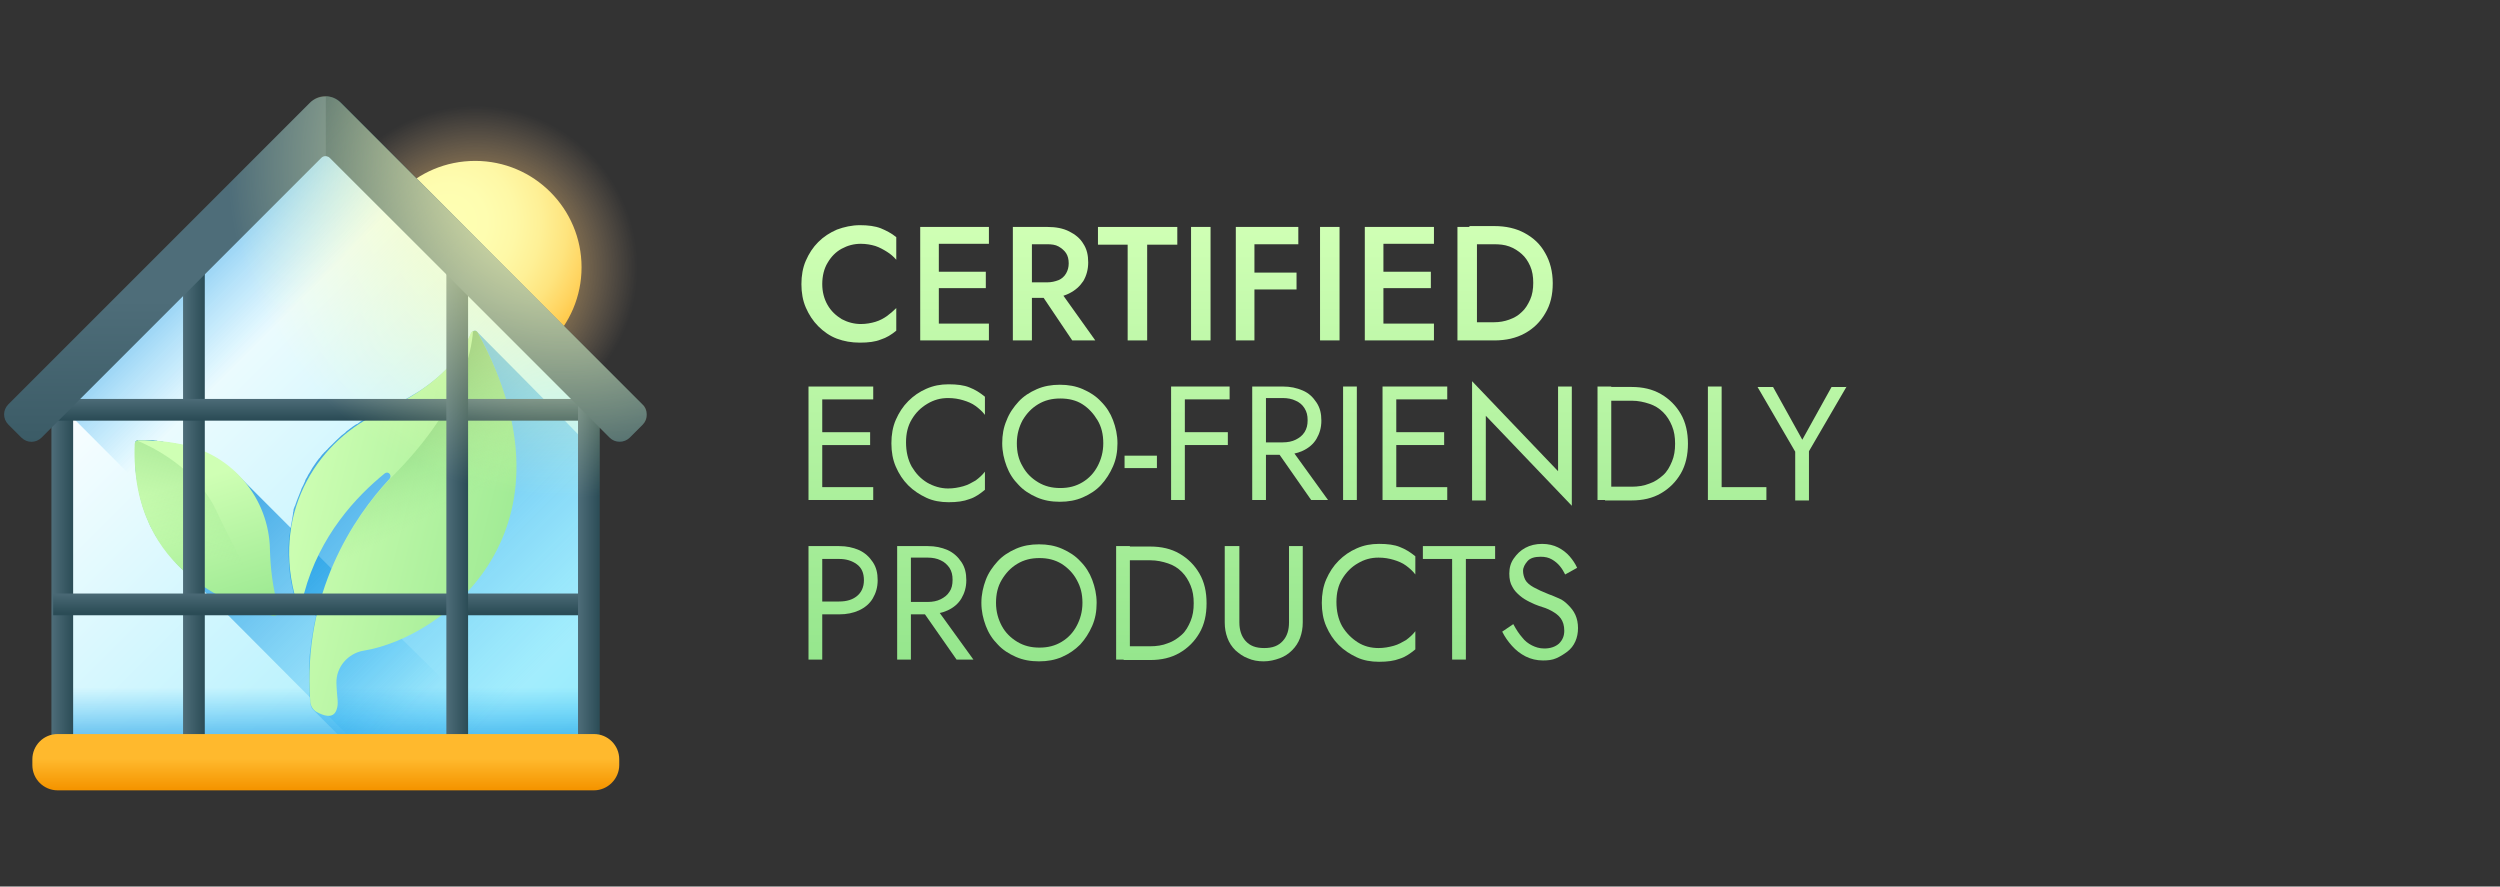 <?xml version="1.0" encoding="utf-8"?>
<!-- Generator: Adobe Illustrator 28.0.0, SVG Export Plug-In . SVG Version: 6.00 Build 0)  -->
<svg version="1.1" id="Layer_1" xmlns="http://www.w3.org/2000/svg" xmlns:xlink="http://www.w3.org/1999/xlink" x="0px" y="0px"
	 viewBox="0 0 564 200" style="enable-background:new 0 0 564 200;" xml:space="preserve">
<rect x="0" y="0" width="564" height="200" fill="#333333" stroke="none"/>
<style type="text/css">
	.st0{fill:url(#SVGID_1_);}
	.st1{fill:url(#SVGID_00000063626745856888442930000001536114710078607005_);}
	.st2{fill:url(#SVGID_00000013901639231767227370000018138950036158921919_);}
	.st3{fill:url(#SVGID_00000049220951477668137830000013684834626207637890_);}
	.st4{fill:url(#SVGID_00000147942796338459818470000010153610131038874788_);}
	.st5{fill:url(#SVGID_00000046310801984232859350000012568191573447998088_);}
	.st6{fill:url(#SVGID_00000000204807010385838030000015295239620468525701_);}
	.st7{fill:url(#SVGID_00000093177902469684572980000012113841614240113555_);}
	.st8{fill:url(#SVGID_00000134229342700786164690000009039561004498319274_);}
	.st9{fill:url(#SVGID_00000091705189985587284700000004245123041378649503_);}
	.st10{fill:url(#SVGID_00000078729514899701681230000017828801801903402894_);}
	.st11{fill:url(#SVGID_00000170259692304155179760000016155192237024255881_);}
	.st12{fill:url(#SVGID_00000029010410079676155730000013466665137357799868_);}
	.st13{fill:url(#SVGID_00000087392630425939180550000014032902441204971701_);}
	.st14{fill:url(#SVGID_00000103979889357101544510000013109100357922378424_);}
	.st15{fill:url(#SVGID_00000072280571890113196860000001030356252745318834_);}
	.st16{fill:url(#SVGID_00000092441508588289659420000006421586859698390422_);}
	.st17{fill:url(#SVGID_00000173143879314494314320000003382347993738182054_);}
	.st18{fill:url(#SVGID_00000085217958443238626970000000651997855294677678_);}
	.st19{fill:url(#SVGID_00000076599584157733184960000001397345292852710813_);}
	.st20{fill:url(#SVGID_00000065754319025720400820000016533563491974619028_);}
	.st21{fill:url(#SVGID_00000148652018542107195990000010276252777378658461_);}
	.st22{fill:url(#SVGID_00000090998280464683768680000014333080300597791666_);}
	.st23{fill:url(#SVGID_00000150804525663920227260000004207076742636433841_);}
	.st24{fill:url(#SVGID_00000167395360105180830280000013419677559143376794_);}
	.st25{fill:url(#SVGID_00000155114952320407066560000010341987340895099560_);}
	.st26{fill:url(#SVGID_00000105411712593217683710000017415660653084320399_);}
	.st27{fill:url(#SVGID_00000082348097268368583550000007228986083036525500_);}
	.st28{fill:url(#SVGID_00000121984547952147196070000004789628412020521111_);}
	.st29{fill:url(#SVGID_00000043441286780895182010000006631142038518550941_);}
	.st30{fill:url(#SVGID_00000086665386722986258020000001839415216101081788_);}
	.st31{fill:url(#SVGID_00000176023797943980060960000013726099311478744722_);}
	.st32{fill:url(#SVGID_00000103228124922559862210000012825502046759486627_);}
	.st33{fill:url(#SVGID_00000102503546414186996770000007616019311419862191_);}
	.st34{fill:url(#SVGID_00000154401742844198760360000010109387039836232890_);}
	.st35{fill:url(#SVGID_00000033367494055945750200000017859996961652124081_);}
	.st36{fill:url(#SVGID_00000156578839612769573340000000324888975756583060_);}
	.st37{fill:url(#SVGID_00000011719684732386962730000003315215288889037219_);}
	.st38{fill:url(#SVGID_00000073700850906182927220000011989373302667692958_);}
	.st39{fill:url(#SVGID_00000086693590680245275690000001142007160731260063_);}
	.st40{fill:url(#SVGID_00000065048005837169797150000000836704492489455275_);}
	.st41{fill:url(#SVGID_00000029745038639906303060000009462165144212130232_);}
	.st42{fill:url(#SVGID_00000106870179981379734470000013684094935855817109_);}
	.st43{fill:url(#SVGID_00000083059340963592288590000001781224151681988264_);}
	.st44{fill:url(#SVGID_00000080900512972423496600000005329074066335046282_);}
	.st45{fill:url(#SVGID_00000069396740709275688290000012795622171549404862_);}
	.st46{fill:url(#SVGID_00000167370896169840272660000004352390203668544939_);}
	.st47{fill:url(#SVGID_00000148639311558388514280000010869053321829330352_);}
	.st48{fill:url(#SVGID_00000040539639454305056350000008814843715690162305_);}
	.st49{fill:url(#SVGID_00000179641160062956290530000012339308375575171205_);}
</style>
<g>
	<g>
		
			<radialGradient id="SVGID_1_" cx="107.353" cy="241.65" r="36.47" gradientTransform="matrix(1 0 0 -1 0 302)" gradientUnits="userSpaceOnUse">
			<stop  offset="0" style="stop-color:#FFB92D"/>
			<stop  offset="0.34" style="stop-color:#FEC259;stop-opacity:0.66"/>
			<stop  offset="0.78" style="stop-color:#FCCD8D;stop-opacity:0.22"/>
			<stop  offset="1" style="stop-color:#FBD1A2;stop-opacity:0"/>
		</radialGradient>
		<path class="st0" d="M145.9,60.3c0,21.3-17.3,38.6-38.6,38.6S68.6,81.7,68.6,60.3s17.3-38.6,38.6-38.6S145.9,39,145.9,60.3z"/>
		
			<radialGradient id="SVGID_00000150795590557508277690000008504408724995529383_" cx="101.243" cy="251.88" r="38.72" gradientTransform="matrix(1 0 0 -1 0 302)" gradientUnits="userSpaceOnUse">
			<stop  offset="0" style="stop-color:#FEFFB3"/>
			<stop  offset="0.22" style="stop-color:#FEFDB0"/>
			<stop  offset="0.39" style="stop-color:#FEF8A6"/>
			<stop  offset="0.54" style="stop-color:#FEF096"/>
			<stop  offset="0.69" style="stop-color:#FEE47E"/>
			<stop  offset="0.82" style="stop-color:#FFD460"/>
			<stop  offset="0.95" style="stop-color:#FFC13C"/>
			<stop  offset="1" style="stop-color:#FFB92D"/>
		</radialGradient>
		<path style="fill:url(#SVGID_00000150795590557508277690000008504408724995529383_);" d="M131.2,60.3c0,13.2-10.7,24-24,24
			s-24-10.7-24-24s10.7-24,24-24S131.2,47.1,131.2,60.3z"/>
		
			<linearGradient id="SVGID_00000109728559115188442960000017963386151546478259_" gradientUnits="userSpaceOnUse" x1="21.29" y1="226.398" x2="170.65" y2="77.037" gradientTransform="matrix(1 0 0 -1 0 302)">
			<stop  offset="0" style="stop-color:#FFFFFF"/>
			<stop  offset="1" style="stop-color:#62E1FB"/>
		</linearGradient>
		<path style="fill:url(#SVGID_00000109728559115188442960000017963386151546478259_);" d="M131.8,83.1v89.8H15.2V83.1l58.3-58.7
			C73.5,24.4,131.8,83.1,131.8,83.1z"/>
		
			<linearGradient id="SVGID_00000166647927132955960230000003573570532840005805_" gradientUnits="userSpaceOnUse" x1="73.463" y1="146.92" x2="73.463" y2="124.35" gradientTransform="matrix(1 0 0 -1 0 302)">
			<stop  offset="0" style="stop-color:#00A2F3;stop-opacity:0"/>
			<stop  offset="1" style="stop-color:#0075CD"/>
		</linearGradient>
		<path style="fill:url(#SVGID_00000166647927132955960230000003573570532840005805_);" d="M15.2,143.1h116.6v29.7H15.2
			C15.2,172.8,15.2,143.1,15.2,143.1z"/>
		
			<linearGradient id="SVGID_00000155125233526206240030000003730242412666399673_" gradientUnits="userSpaceOnUse" x1="60.585" y1="227.002" x2="23.225" y2="264.363" gradientTransform="matrix(1 0 0 -1 0 302)">
			<stop  offset="0" style="stop-color:#00A2F3;stop-opacity:0"/>
			<stop  offset="1" style="stop-color:#0075CD"/>
		</linearGradient>
		<path style="fill:url(#SVGID_00000155125233526206240030000003730242412666399673_);" d="M131.8,83.1v89.8H94.9L15.2,93v-10
			l58.3-58.7L131.8,83.1L131.8,83.1L131.8,83.1z"/>
		
			<linearGradient id="SVGID_00000149349979639505671520000016266530981214522034_" gradientUnits="userSpaceOnUse" x1="122.293" y1="151.56" x2="49.792" y2="224.06" gradientTransform="matrix(1 0 0 -1 0 302)">
			<stop  offset="0" style="stop-color:#00A2F3;stop-opacity:0"/>
			<stop  offset="1" style="stop-color:#0075CD"/>
		</linearGradient>
		<path style="fill:url(#SVGID_00000149349979639505671520000016266530981214522034_);" d="M107.7,74.9
			C107.7,74.9,107.7,74.9,107.7,74.9L107.7,74.9C107.7,74.9,107.7,74.9,107.7,74.9c-0.1-0.1-0.2-0.1-0.2-0.2c0,0,0,0,0,0l0,0
			c0,0,0,0,0,0l0,0c-0.1,0-0.1,0-0.1-0.1c0,0-0.1,0-0.1,0H107c-0.1,0-0.2,0.1-0.3,0.1c-0.1,0-0.2,0.1-0.2,0.2c0,0-0.1,0.1-0.1,0.1
			l0,0c0,0.1-0.1,0.1-0.1,0.2c-1,2.6-3.8,7.6-10.9,12.5c-0.3,0.2-0.6,0.4-0.9,0.6c-0.2,0.1-0.3,0.2-0.5,0.3c-0.3,0.2-0.7,0.4-1,0.6
			c-0.2,0.1-0.3,0.2-0.5,0.3c-0.4,0.2-0.7,0.4-1.1,0.6c-0.9,0.5-1.9,1-2.9,1.5c-0.8,0.4-1.7,0.8-2.6,1.2c-0.2,0.1-0.3,0.1-0.5,0.2
			c-0.1,0.1-0.3,0.1-0.5,0.2c-0.1,0.1-0.3,0.2-0.5,0.2c-0.3,0.2-0.6,0.3-0.9,0.5c-0.3,0.2-0.6,0.3-0.9,0.5c0,0,0,0-0.1,0
			c-0.3,0.2-0.6,0.3-0.9,0.5c-0.1,0.1-0.3,0.2-0.4,0.3c-0.1,0.1-0.3,0.2-0.4,0.3c-0.1,0.1-0.2,0.2-0.4,0.2c-0.2,0.1-0.4,0.3-0.6,0.4
			c-0.1,0.1-0.2,0.1-0.3,0.2c-0.4,0.3-0.8,0.6-1.2,0.9c-0.1,0.1-0.3,0.2-0.4,0.4c-0.1,0.1-0.3,0.2-0.4,0.3c-0.1,0.1-0.3,0.2-0.4,0.3
			c-0.9,0.8-1.8,1.7-2.7,2.6c-0.1,0.1-0.2,0.2-0.4,0.4c-0.1,0.1-0.2,0.3-0.4,0.4c-0.1,0.1-0.2,0.3-0.4,0.4c-0.2,0.3-0.5,0.5-0.7,0.8
			l-0.3,0.4c-0.1,0.1-0.1,0.2-0.2,0.2c-0.1,0.1-0.2,0.3-0.3,0.4s-0.2,0.3-0.3,0.4c-0.6,0.8-1.1,1.6-1.6,2.5
			c-0.2,0.3-0.4,0.6-0.5,0.9c-0.2,0.3-0.4,0.6-0.5,1c-0.1,0.3-0.3,0.6-0.4,0.9c-0.2,0.4-0.4,0.7-0.5,1.1c-0.1,0.2-0.1,0.3-0.2,0.5
			c-0.1,0.2-0.1,0.3-0.2,0.5c-0.1,0.2-0.1,0.3-0.2,0.5c-0.2,0.5-0.4,1-0.6,1.6c-0.1,0.2-0.1,0.4-0.2,0.5c-0.1,0.2-0.1,0.3-0.2,0.5
			l0,0c-0.1,0.2-0.1,0.4-0.1,0.6c-0.1,0.2-0.1,0.4-0.1,0.6s-0.1,0.4-0.1,0.6c0,0.2-0.1,0.4-0.1,0.6c-0.1,0.6-0.2,1.1-0.3,1.7l0,0
			c0,0,0,0,0,0c0,0.2-0.1,0.4-0.1,0.7c0,0.2-0.1,0.5-0.1,0.7s-0.1,0.5-0.1,0.7c0,0.2,0,0.5-0.1,0.7c-0.2,2.6-0.1,5.2,0.2,8
			c0.2,1.4,0.5,2.7,0.8,4.1c0,0.1,0.1,0.2,0.1,0.3c0,0,0,0.1,0.1,0.1c0,0,0.1,0.1,0.1,0.1l0,0c0,0,0.1,0.1,0.1,0.1
			c0,0,0.1,0.1,0.1,0.1l0.1,0.1c0,0,0.1,0.1,0.1,0.1c0.2,0.1,4.3,4.4,4.4,4.4c0.1,0,0.1,0,0,0c-0.3,1.3-0.6,2.7-0.8,4.1
			c-0.1,0.4-0.1,0.7-0.2,1.1c-0.1,1.1-0.3,2.1-0.4,3.2c-0.1,0.5-0.1,1-0.1,1.5s-0.1,1-0.1,1.5v0.1c0,0.4,0,0.9,0,1.3
			c0,0.6,0,1.3,0,1.9c0,0.9,0,1.8,0.1,2.8v0.1c0,0.3,0,0.6,0.1,0.9v0.1l0,0c0,0.2,0,0.5,0.1,0.8c0,0.1,0,0.1,0,0.2c0,0,0,0.1,0,0.1
			c0,0.1,0,0.1,0,0.1c0,0.1,0.1,0.3,0.1,0.4c0,0.1,0.1,0.2,0.1,0.3c0,0.1,0.1,0.1,0.1,0.2c0.1,0.1,0.1,0.2,0.2,0.3l0.4,0.4
			l12.6,12.6h48V99.1C121.9,89.1,108.4,75.7,107.7,74.9L107.7,74.9L107.7,74.9z"/>
		
			<linearGradient id="SVGID_00000039832211733249171660000012747567222278181282_" gradientUnits="userSpaceOnUse" x1="91.338" y1="140.306" x2="27.128" y2="204.506" gradientTransform="matrix(1 0 0 -1 0 302)">
			<stop  offset="0" style="stop-color:#00A2F3;stop-opacity:0"/>
			<stop  offset="1" style="stop-color:#0075CD"/>
		</linearGradient>
		<path style="fill:url(#SVGID_00000039832211733249171660000012747567222278181282_);" d="M119.6,172.8H85.4l-11.5-11.5l-3.9-3.9
			l0,0l-28.8-28.9l-0.1-0.1c-0.2-0.1-0.3-0.3-0.4-0.4c-0.1-0.1-0.3-0.3-0.4-0.4c0,0,0,0,0,0c-0.3-0.3-0.6-0.6-0.9-1c0,0,0,0,0,0
			c-0.1-0.2-0.3-0.3-0.4-0.5s-0.3-0.3-0.4-0.5c-0.3-0.4-0.6-0.7-0.9-1.1c-0.1-0.2-0.2-0.3-0.4-0.5c-0.4-0.6-0.9-1.2-1.3-1.8
			c-0.1-0.2-0.3-0.4-0.4-0.6c-0.1-0.2-0.2-0.3-0.3-0.5c0,0,0-0.1-0.1-0.1c-0.1-0.1-0.2-0.3-0.2-0.4c-0.3-0.6-0.7-1.2-1-1.8
			c-0.1-0.2-0.2-0.3-0.2-0.5c0-0.1-0.1-0.1-0.1-0.2c-0.1-0.2-0.2-0.4-0.2-0.5c-0.2-0.4-0.4-0.9-0.6-1.4c-0.2-0.5-0.3-0.9-0.5-1.4
			c-0.1-0.2-0.1-0.4-0.2-0.6c-0.3-0.9-0.5-1.8-0.7-2.7l-0.1-0.5c0-0.2-0.1-0.4-0.1-0.5c0-0.2-0.1-0.3-0.1-0.5c0,0,0-0.1,0-0.1
			c0-0.2-0.1-0.3-0.1-0.5c0-0.1-0.1-0.3-0.1-0.4c0-0.2-0.1-0.5-0.1-0.7s-0.1-0.5-0.1-0.7s-0.1-0.5-0.1-0.7c0-0.2-0.1-0.5-0.1-0.8
			s0-0.5-0.1-0.8v0c0-0.2,0-0.5,0-0.8c0-0.2,0-0.4,0-0.6c0-0.5,0-1.1,0-1.6c0-0.7,0-1.4,0-2.1l0,0v-0.2c0,0,0,0,0,0l0,0
			c0,0,0,0,0-0.1c0,0,0-0.1,0-0.1l0-0.1c0,0,0.1-0.1,0.1-0.1c0,0,0.1-0.1,0.1-0.1l0,0c0,0,0.1-0.1,0.1-0.1c0,0,0.1,0,0.1-0.1
			s0.1,0,0.1,0c0,0,0.1,0,0.1,0c0,0,0,0,0.1,0c0,0,0.1,0,0.1,0h0.1c0.5,0,1.2,0,2.1,0c0.2,0,0.5,0,0.7,0c0.2,0,0.5,0,0.8,0.1
			c0.2,0,0.4,0,0.6,0.1c0.2,0,0.4,0,0.6,0.1h0.1c0.2,0,0.4,0,0.6,0.1c0.2,0,0.5,0.1,0.7,0.1c0.2,0,0.4,0.1,0.6,0.1
			c0.7,0.1,1.5,0.2,2.3,0.4c0.2,0,0.4,0.1,0.6,0.1c0.1,0,0.3,0.1,0.4,0.1c0.2,0,0.3,0.1,0.5,0.1c0.3,0.1,0.7,0.2,1,0.3
			c0.2,0.1,0.3,0.1,0.5,0.2c0.2,0.1,0.3,0.1,0.5,0.2c0.3,0.1,0.6,0.2,0.9,0.3c0,0,0.1,0,0.1,0c0.2,0.1,0.3,0.1,0.5,0.2
			c0.2,0.1,0.3,0.1,0.5,0.2c0.3,0.1,0.6,0.3,0.9,0.4c0.3,0.2,0.6,0.3,0.9,0.5c0.1,0.1,0.3,0.2,0.4,0.2s0.3,0.2,0.4,0.2
			c0.1,0.1,0.3,0.2,0.4,0.2c0.1,0.1,0.2,0.1,0.2,0.2c0.1,0.1,0.2,0.1,0.3,0.2c0.1,0.1,0.2,0.1,0.2,0.2c0.1,0.1,0.3,0.2,0.4,0.2
			c0.1,0.1,0.3,0.2,0.4,0.3c0.3,0.2,0.5,0.4,0.8,0.6c0.1,0.1,0.2,0.2,0.4,0.3c0.4,0.3,0.7,0.6,1.1,0.9c0.2,0.2,0.5,0.4,0.7,0.6
			l0.3,0.3c0.1,0.1,0.2,0.2,0.3,0.3c0.1,0.1,0.2,0.2,0.3,0.3l0,0c0.4,0.4,4.8,4.8,11.3,11.3c2.9,2.9,2.9,2.9,0,0
			c1.9,1.9,4,4,6.2,6.2c1,1,1.9,1.9,3,3l15.9,15.9C101.3,154.6,112,165.3,119.6,172.8L119.6,172.8L119.6,172.8z"/>
		
			<linearGradient id="SVGID_00000029737054800771380910000013201412555524255122_" gradientUnits="userSpaceOnUse" x1="-1599.681" y1="372.658" x2="-1550.991" y2="323.968" gradientTransform="matrix(0.908 -0.547 -0.547 -0.908 1720.671 -425.22)">
			<stop  offset="0" style="stop-color:#CFFFB4"/>
			<stop  offset="1" style="stop-color:#8EE388"/>
		</linearGradient>
		<path style="fill:url(#SVGID_00000029737054800771380910000013201412555524255122_);" d="M107.8,75.1c-0.4-0.6-1.3-0.6-1.6,0.1
			c-1.4,3.5-6,11.5-20.3,17.8c-13.7,6-24.3,21.8-19.5,40.9c0.3,1.2,1.9,1.2,2.2,0c3.5-13.1,11.8-21.9,18.2-27.1
			c0.8-0.6,1.7,0.4,1.1,1.2c-8.1,8.7-19.7,25.8-17.9,50.3c0.1,1,0.6,1.8,1.4,2.3c1.5,0.8,3.7,1.7,4.5-0.4c0.6-1.6,0.1-2.6,0-6.1
			c-0.1-3.6,2.6-6.7,6.1-7.3C100,143.9,132,119.6,107.8,75.1L107.8,75.1L107.8,75.1z"/>
		
			<linearGradient id="SVGID_00000050652163158859016960000011696919865737148054_" gradientUnits="userSpaceOnUse" x1="-378.97" y1="217.615" x2="-374.38" y2="179.655" gradientTransform="matrix(1.042 -0.192 -0.192 -1.042 480.52 262.251)">
			<stop  offset="0" style="stop-color:#CFFFB4"/>
			<stop  offset="1" style="stop-color:#8EE388"/>
		</linearGradient>
		<path style="fill:url(#SVGID_00000050652163158859016960000011696919865737148054_);" d="M61.5,138.9c-7.2-1.6-32.3-9.2-31.1-38.8
			c0-0.4,0.4-0.8,0.8-0.8c1.6,0,5.4,0,10.1,1c11.2,2.3,19.4,12.2,19.6,23.7c0.1,4,0.6,8.7,2,13.5C63.1,138.3,62.4,139.1,61.5,138.9
			L61.5,138.9L61.5,138.9z"/>
		
			<linearGradient id="SVGID_00000057859973858902389530000010658646570051684791_" gradientUnits="userSpaceOnUse" x1="-337.466" y1="198.756" x2="-348.996" y2="235.736" gradientTransform="matrix(1.042 -0.192 -0.192 -1.042 480.52 262.251)">
			<stop  offset="0" style="stop-color:#8EE388;stop-opacity:0"/>
			<stop  offset="1" style="stop-color:#4B9345"/>
		</linearGradient>
		<path style="fill:url(#SVGID_00000057859973858902389530000010658646570051684791_);" d="M106.7,74.8c-0.3,4.4-2.5,17.2-18.7,33.2
			c-8.1,8.7-19.7,25.8-17.9,50.2c0.1,1,0.6,1.8,1.4,2.3c1.5,0.8,3.7,1.7,4.5-0.4c0.6-1.6,0.1-2.6,0-6.1c-0.1-3.6,2.6-6.7,6.1-7.3
			c17.9-2.8,49.9-27.2,25.7-71.6C107.6,74.6,107,74.5,106.7,74.8L106.7,74.8L106.7,74.8z"/>
		
			<linearGradient id="SVGID_00000005964017186829581020000005978683850126502546_" gradientUnits="userSpaceOnUse" x1="-380.631" y1="202.027" x2="-355.031" y2="253.857" gradientTransform="matrix(1.042 -0.192 -0.192 -1.042 480.52 262.251)">
			<stop  offset="0" style="stop-color:#8EE388;stop-opacity:0"/>
			<stop  offset="1" style="stop-color:#4B9345"/>
		</linearGradient>
		<path style="fill:url(#SVGID_00000005964017186829581020000005978683850126502546_);" d="M61.5,138.9c0.4,0.1,0.7,0,1-0.2
			c-5-5.9-9.7-15.1-13.8-23.7c-4.7-9.7-15-14.5-17.8-15.6c-0.3,0.1-0.4,0.4-0.5,0.7C29.2,129.7,54.3,137.3,61.5,138.9L61.5,138.9
			L61.5,138.9z"/>
		
			<linearGradient id="SVGID_00000072969622079995489400000017013016132159017892_" gradientUnits="userSpaceOnUse" x1="11.623" y1="174.02" x2="16.503" y2="174.02" gradientTransform="matrix(1 0 0 -1 0 302)">
			<stop  offset="0" style="stop-color:#4E6D79"/>
			<stop  offset="1" style="stop-color:#2B4C56"/>
		</linearGradient>
		<path style="fill:url(#SVGID_00000072969622079995489400000017013016132159017892_);" d="M11.6,83.1h4.9v89.7h-4.9
			C11.6,172.8,11.6,83.1,11.6,83.1z"/>
		
			<linearGradient id="SVGID_00000096776002637934174140000000103147878846330773_" gradientUnits="userSpaceOnUse" x1="41.312" y1="185.485" x2="46.203" y2="185.485" gradientTransform="matrix(1 0 0 -1 0 302)">
			<stop  offset="0" style="stop-color:#4E6D79"/>
			<stop  offset="1" style="stop-color:#2B4C56"/>
		</linearGradient>
		<path style="fill:url(#SVGID_00000096776002637934174140000000103147878846330773_);" d="M41.3,60.2h4.9v112.6h-4.9V60.2z"/>
		
			<linearGradient id="SVGID_00000102509051665263147350000005179211933110903956_" gradientUnits="userSpaceOnUse" x1="226.46" y1="-471.818" x2="231.05" y2="-471.818" gradientTransform="matrix(6.490628e-17 1.06 1.06 -6.490628e-17 573.58 -150.29)">
			<stop  offset="0" style="stop-color:#4E6D79"/>
			<stop  offset="1" style="stop-color:#2B4C56"/>
		</linearGradient>
		<path style="fill:url(#SVGID_00000102509051665263147350000005179211933110903956_);" d="M3.8,90h139.3v4.9H3.8V90z"/>
		
			<linearGradient id="SVGID_00000023994837370525288030000001617367191696121020_" gradientUnits="userSpaceOnUse" x1="267.68" y1="-471.823" x2="272.27" y2="-471.823" gradientTransform="matrix(6.490628e-17 1.06 1.06 -6.490628e-17 573.58 -150.29)">
			<stop  offset="0" style="stop-color:#4E6D79"/>
			<stop  offset="1" style="stop-color:#2B4C56"/>
		</linearGradient>
		<path style="fill:url(#SVGID_00000023994837370525288030000001617367191696121020_);" d="M12,133.9h123v4.9H12V133.9z"/>
		
			<linearGradient id="SVGID_00000178883659603906315240000005668336937300631466_" gradientUnits="userSpaceOnUse" x1="100.703" y1="185.485" x2="105.582" y2="185.485" gradientTransform="matrix(1 0 0 -1 0 302)">
			<stop  offset="0" style="stop-color:#4E6D79"/>
			<stop  offset="1" style="stop-color:#2B4C56"/>
		</linearGradient>
		<path style="fill:url(#SVGID_00000178883659603906315240000005668336937300631466_);" d="M100.7,60.2h4.9v112.6h-4.9V60.2z"/>
		
			<linearGradient id="SVGID_00000000182053350476726000000002338172574396931233_" gradientUnits="userSpaceOnUse" x1="130.393" y1="174.02" x2="135.273" y2="174.02" gradientTransform="matrix(1 0 0 -1 0 302)">
			<stop  offset="0" style="stop-color:#4E6D79"/>
			<stop  offset="1" style="stop-color:#2B4C56"/>
		</linearGradient>
		<path style="fill:url(#SVGID_00000000182053350476726000000002338172574396931233_);" d="M130.4,83.1h4.9v89.7h-4.9
			C130.4,172.8,130.4,83.1,130.4,83.1z"/>
		
			<linearGradient id="SVGID_00000025432885356994898180000010664067689029021119_" gradientUnits="userSpaceOnUse" x1="73.448" y1="130.78" x2="73.448" y2="124.08" gradientTransform="matrix(1 0 0 -1 0 302)">
			<stop  offset="0" style="stop-color:#FFB92D"/>
			<stop  offset="1" style="stop-color:#F59500"/>
		</linearGradient>
		<path style="fill:url(#SVGID_00000025432885356994898180000010664067689029021119_);" d="M134,178.3h-121c-3.1,0-5.7-2.5-5.7-5.7
			v-1.3c0-3.1,2.5-5.7,5.7-5.7h121c3.1,0,5.7,2.5,5.7,5.7v1.3C139.7,175.7,137.1,178.3,134,178.3z"/>
		
			<linearGradient id="SVGID_00000052093677222748770230000016171179810252097464_" gradientUnits="userSpaceOnUse" x1="73.448" y1="234.29" x2="73.448" y2="175.25" gradientTransform="matrix(1 0 0 -1 0 302)">
			<stop  offset="0" style="stop-color:#4E6D79"/>
			<stop  offset="1" style="stop-color:#2B4C56"/>
		</linearGradient>
		<path style="fill:url(#SVGID_00000052093677222748770230000016171179810252097464_);" d="M144.9,91.2l-68-68c-1.9-1.9-5.1-1.9-7,0
			l-68,68c-1.3,1.3-1.3,3.3,0,4.6l2.9,2.9c1.3,1.3,3.3,1.3,4.6,0l63.1-63.1c0.5-0.5,1.3-0.5,1.9,0l63.1,63.1c1.3,1.3,3.3,1.3,4.6,0
			l2.9-2.9C146.2,94.5,146.2,92.4,144.9,91.2z"/>
		
			<linearGradient id="SVGID_00000137133800409590916830000013306986117711116706_" gradientUnits="userSpaceOnUse" x1="106.963" y1="241.06" x2="54.083" y2="293.94" gradientTransform="matrix(1 0 0 -1 0 302)">
			<stop  offset="0" style="stop-color:#2B4C56;stop-opacity:0"/>
			<stop  offset="1" style="stop-color:#2B4C56"/>
		</linearGradient>
		<path style="fill:url(#SVGID_00000137133800409590916830000013306986117711116706_);" d="M77,23.2c-1-1-2.2-1.5-3.5-1.5v13.5
			c0.3,0,0.7,0.1,0.9,0.4l63.1,63.1c1.3,1.3,3.3,1.3,4.6,0l2.9-2.9c1.3-1.3,1.3-3.3,0-4.6L77,23.2z"/>
		
			<radialGradient id="SVGID_00000006668435239376502570000009199120623173349015_" cx="126.782" cy="265.07" r="75.42" gradientTransform="matrix(1 0 0 -1 0 302)" gradientUnits="userSpaceOnUse">
			<stop  offset="0" style="stop-color:#FEFFB3"/>
			<stop  offset="1" style="stop-color:#FEFFB3;stop-opacity:0"/>
		</radialGradient>
		<path style="fill:url(#SVGID_00000006668435239376502570000009199120623173349015_);" d="M144.9,91.2l-68-68c-1-1-2.2-1.5-3.5-1.5
			s-2.5,0.5-3.5,1.5l-68,68c-1.3,1.3-1.3,3.3,0,4.6l2.9,2.9c1.3,1.3,3.3,1.3,4.6,0l2.2-2.2v69.3c-2.5,0.6-4.4,2.8-4.4,5.5v1.3
			c0,3.1,2.5,5.7,5.7,5.7H134c3.1,0,5.7-2.5,5.7-5.7v-1.3c0-2.7-1.9-4.9-4.4-5.5V96.5l2.2,2.2c0.6,0.6,1.3,0.9,2,0.9
			c0.9,0.1,1.9-0.2,2.6-0.9l2.9-2.9c0.6-0.6,0.9-1.3,0.9-2c0-0.1,0-0.2,0-0.3C145.9,92.6,145.6,91.8,144.9,91.2L144.9,91.2
			L144.9,91.2z"/>
	</g>
	<g>
		
			<linearGradient id="SVGID_00000076585802539911922420000004755881962780487610_" gradientUnits="userSpaceOnUse" x1="191.537" y1="-47.86" x2="191.537" y2="60.79" gradientTransform="matrix(1 0 0 1 0 100)">
			<stop  offset="0" style="stop-color:#CFFFB4"/>
			<stop  offset="1" style="stop-color:#8EE388"/>
		</linearGradient>
		<path style="fill:url(#SVGID_00000076585802539911922420000004755881962780487610_);" d="M186.7,68.8c0.8,1.4,1.9,2.4,3.2,3.2
			c1.3,0.7,2.8,1.1,4.3,1.1c1.2,0,2.3-0.2,3.3-0.5c1-0.3,1.9-0.8,2.6-1.3s1.5-1.2,2.1-1.8v5.1c-1.1,0.9-2.2,1.6-3.5,2
			c-1.2,0.5-2.8,0.7-4.7,0.7s-3.6-0.3-5.2-0.9s-3-1.6-4.2-2.8s-2.1-2.6-2.8-4.2c-0.7-1.6-1-3.4-1-5.3s0.3-3.7,1-5.3
			c0.7-1.6,1.6-3,2.8-4.2s2.6-2.1,4.2-2.8c1.6-0.6,3.4-1,5.2-1s3.4,0.2,4.7,0.7c1.2,0.5,2.4,1.1,3.5,2v5.1c-0.6-0.7-1.3-1.3-2.1-1.8
			s-1.7-1-2.6-1.3c-1-0.3-2.1-0.5-3.3-0.5c-1.6,0-3,0.4-4.3,1.1c-1.3,0.7-2.4,1.8-3.2,3.2c-0.8,1.3-1.2,3-1.2,4.8
			C185.5,65.8,185.9,67.4,186.7,68.8C186.7,68.8,186.7,68.8,186.7,68.8z"/>
		
			<linearGradient id="SVGID_00000138546006917386737430000012308351889898073500_" gradientUnits="userSpaceOnUse" x1="215.363" y1="-47.86" x2="215.363" y2="60.79" gradientTransform="matrix(1 0 0 1 0 100)">
			<stop  offset="0" style="stop-color:#CFFFB4"/>
			<stop  offset="1" style="stop-color:#8EE388"/>
		</linearGradient>
		<path style="fill:url(#SVGID_00000138546006917386737430000012308351889898073500_);" d="M211.8,51.2v25.6h-4.2V51.2
			C207.6,51.2,211.8,51.2,211.8,51.2z M210.2,51.2h12.9V55h-12.9V51.2z M210.2,61.3h12.2V65h-12.2V61.3z M210.2,73h12.9v3.8h-12.9
			V73z"/>
		
			<linearGradient id="SVGID_00000158736513758694387400000015241306364191609272_" gradientUnits="userSpaceOnUse" x1="237.782" y1="-47.86" x2="237.782" y2="60.79" gradientTransform="matrix(1 0 0 1 0 100)">
			<stop  offset="0" style="stop-color:#CFFFB4"/>
			<stop  offset="1" style="stop-color:#8EE388"/>
		</linearGradient>
		<path style="fill:url(#SVGID_00000158736513758694387400000015241306364191609272_);" d="M232.8,51.2v25.6h-4.3V51.2
			C228.5,51.2,232.8,51.2,232.8,51.2z M231,51.2h5.3c1.9,0,3.5,0.3,4.9,1s2.5,1.6,3.2,2.8c0.8,1.2,1.1,2.6,1.1,4.2s-0.4,3-1.1,4.2
			c-0.8,1.2-1.8,2.1-3.2,2.8c-1.4,0.7-3,1-4.9,1H231v-3.5h5.2c1,0,1.8-0.2,2.6-0.5c0.7-0.3,1.3-0.8,1.7-1.5c0.4-0.7,0.6-1.4,0.6-2.3
			s-0.2-1.7-0.6-2.3c-0.4-0.6-1-1.1-1.7-1.5s-1.6-0.5-2.6-0.5H231V51.2z M238.4,64.6l8.7,12.2h-5.2l-8.2-12.2H238.4z"/>
		
			<linearGradient id="SVGID_00000044862387115127982340000002770105272558208156_" gradientUnits="userSpaceOnUse" x1="256.613" y1="-47.86" x2="256.613" y2="60.79" gradientTransform="matrix(1 0 0 1 0 100)">
			<stop  offset="0" style="stop-color:#CFFFB4"/>
			<stop  offset="1" style="stop-color:#8EE388"/>
		</linearGradient>
		<path style="fill:url(#SVGID_00000044862387115127982340000002770105272558208156_);" d="M247.7,51.2h17.9v4h-6.8v21.6h-4.4V55.2
			h-6.7V51.2z"/>
		
			<linearGradient id="SVGID_00000139271389457319273100000007245725713713229728_" gradientUnits="userSpaceOnUse" x1="270.873" y1="-47.86" x2="270.873" y2="60.79" gradientTransform="matrix(1 0 0 1 0 100)">
			<stop  offset="0" style="stop-color:#CFFFB4"/>
			<stop  offset="1" style="stop-color:#8EE388"/>
		</linearGradient>
		<path style="fill:url(#SVGID_00000139271389457319273100000007245725713713229728_);" d="M273.1,51.2v25.6h-4.4V51.2
			C268.7,51.2,273.1,51.2,273.1,51.2z"/>
		
			<linearGradient id="SVGID_00000106839454500170599670000017940739849702856071_" gradientUnits="userSpaceOnUse" x1="285.822" y1="-47.86" x2="285.822" y2="60.79" gradientTransform="matrix(1 0 0 1 0 100)">
			<stop  offset="0" style="stop-color:#CFFFB4"/>
			<stop  offset="1" style="stop-color:#8EE388"/>
		</linearGradient>
		<path style="fill:url(#SVGID_00000106839454500170599670000017940739849702856071_);" d="M283,51.2v25.6h-4.2V51.2
			C278.8,51.2,283,51.2,283,51.2z M281.4,51.2h11.5v3.9h-11.5V51.2z M281.4,61.5h11.1v3.8h-11.1V61.5z"/>
		
			<linearGradient id="SVGID_00000174569325621174924970000006524628475990010009_" gradientUnits="userSpaceOnUse" x1="300.002" y1="-47.86" x2="300.002" y2="60.79" gradientTransform="matrix(1 0 0 1 0 100)">
			<stop  offset="0" style="stop-color:#CFFFB4"/>
			<stop  offset="1" style="stop-color:#8EE388"/>
		</linearGradient>
		<path style="fill:url(#SVGID_00000174569325621174924970000006524628475990010009_);" d="M302.2,51.2v25.6h-4.4V51.2
			C297.8,51.2,302.2,51.2,302.2,51.2z"/>
		
			<linearGradient id="SVGID_00000062897006075222497860000008176852173905603519_" gradientUnits="userSpaceOnUse" x1="315.692" y1="-47.86" x2="315.692" y2="60.79" gradientTransform="matrix(1 0 0 1 0 100)">
			<stop  offset="0" style="stop-color:#CFFFB4"/>
			<stop  offset="1" style="stop-color:#8EE388"/>
		</linearGradient>
		<path style="fill:url(#SVGID_00000062897006075222497860000008176852173905603519_);" d="M312.1,51.2v25.6h-4.2V51.2
			C307.9,51.2,312.1,51.2,312.1,51.2z M310.6,51.2h12.9V55h-12.9V51.2z M310.6,61.3h12.2V65h-12.2V61.3z M310.6,73h12.9v3.8h-12.9
			V73z"/>
		
			<linearGradient id="SVGID_00000064337309901912971440000017645481878868822168_" gradientUnits="userSpaceOnUse" x1="339.517" y1="-47.86" x2="339.517" y2="60.79" gradientTransform="matrix(1 0 0 1 0 100)">
			<stop  offset="0" style="stop-color:#CFFFB4"/>
			<stop  offset="1" style="stop-color:#8EE388"/>
		</linearGradient>
		<path style="fill:url(#SVGID_00000064337309901912971440000017645481878868822168_);" d="M333.2,51.2v25.6h-4.4V51.2
			C328.8,51.2,333.2,51.2,333.2,51.2z M331.5,76.8v-4.1h5.5c1.3,0,2.4-0.2,3.5-0.6s2-0.9,2.8-1.7c0.8-0.7,1.4-1.7,1.9-2.8
			c0.5-1.1,0.7-2.4,0.7-3.8s-0.2-2.7-0.7-3.8c-0.5-1.1-1.1-2-1.9-2.7c-0.8-0.7-1.7-1.3-2.8-1.7c-1.1-0.4-2.2-0.5-3.5-0.5h-5.5v-4.1
			h5.6c2.6,0,4.9,0.5,6.9,1.6s3.5,2.5,4.6,4.5c1.1,1.9,1.7,4.2,1.7,6.8s-0.5,4.8-1.7,6.8c-1.1,1.9-2.6,3.4-4.6,4.5s-4.3,1.6-6.9,1.6
			L331.5,76.8L331.5,76.8z"/>
		
			<linearGradient id="SVGID_00000027597775481049926790000014638410023916125369_" gradientUnits="userSpaceOnUse" x1="189.673" y1="-47.86" x2="189.673" y2="60.79" gradientTransform="matrix(1 0 0 1 0 100)">
			<stop  offset="0" style="stop-color:#CFFFB4"/>
			<stop  offset="1" style="stop-color:#8EE388"/>
		</linearGradient>
		<path style="fill:url(#SVGID_00000027597775481049926790000014638410023916125369_);" d="M185.5,87.2v25.6h-3.1V87.2H185.5z
			 M184.1,87.2H197v2.9h-12.9V87.2z M184.1,97.5h12.2v2.9h-12.2V97.5z M184.1,109.9H197v2.9h-12.9V109.9z"/>
		
			<linearGradient id="SVGID_00000068663165239518772340000015524180155637952653_" gradientUnits="userSpaceOnUse" x1="211.537" y1="-47.86" x2="211.537" y2="60.79" gradientTransform="matrix(1 0 0 1 0 100)">
			<stop  offset="0" style="stop-color:#CFFFB4"/>
			<stop  offset="1" style="stop-color:#8EE388"/>
		</linearGradient>
		<path style="fill:url(#SVGID_00000068663165239518772340000015524180155637952653_);" d="M205.7,105.3c0.9,1.5,2,2.7,3.5,3.6
			c1.4,0.8,3,1.3,4.7,1.3c1.2,0,2.3-0.2,3.4-0.5s1.9-0.8,2.8-1.3c0.8-0.6,1.5-1.2,2.1-2v4.1c-1.1,0.9-2.2,1.7-3.5,2.1
			c-1.3,0.5-2.8,0.7-4.7,0.7c-1.8,0-3.5-0.3-5-1s-2.9-1.6-4.1-2.8c-1.2-1.2-2.1-2.6-2.8-4.2s-1-3.4-1-5.3s0.3-3.7,1-5.3
			c0.7-1.6,1.6-3,2.8-4.2c1.2-1.2,2.5-2.1,4.1-2.8s3.2-1,5-1c1.9,0,3.5,0.2,4.7,0.7c1.3,0.5,2.4,1.2,3.5,2.1v4.1
			c-0.6-0.8-1.3-1.4-2.1-2s-1.8-1-2.8-1.3s-2.1-0.5-3.4-0.5c-1.7,0-3.2,0.4-4.7,1.3s-2.6,2-3.5,3.5s-1.3,3.2-1.3,5.2
			S204.8,103.7,205.7,105.3L205.7,105.3z"/>
		
			<linearGradient id="SVGID_00000155840076773028345680000017113100553900159124_" gradientUnits="userSpaceOnUse" x1="239.093" y1="-47.86" x2="239.093" y2="60.79" gradientTransform="matrix(1 0 0 1 0 100)">
			<stop  offset="0" style="stop-color:#CFFFB4"/>
			<stop  offset="1" style="stop-color:#8EE388"/>
		</linearGradient>
		<path style="fill:url(#SVGID_00000155840076773028345680000017113100553900159124_);" d="M227.1,94.8c0.6-1.6,1.6-3,2.7-4.2
			s2.5-2.1,4.1-2.8c1.6-0.7,3.3-1,5.2-1s3.6,0.3,5.2,1c1.6,0.7,3,1.6,4.1,2.8c1.2,1.2,2.1,2.6,2.7,4.2c0.6,1.6,1,3.3,1,5.2
			s-0.3,3.6-1,5.2s-1.6,3-2.7,4.2s-2.5,2.1-4.1,2.8c-1.6,0.7-3.3,1-5.2,1s-3.6-0.3-5.2-1c-1.6-0.7-3-1.6-4.1-2.8
			c-1.2-1.2-2.1-2.6-2.7-4.2s-1-3.3-1-5.2S226.4,96.4,227.1,94.8z M230.7,105.2c0.8,1.5,2,2.7,3.5,3.6s3.1,1.3,5,1.3s3.5-0.4,5-1.3
			c1.5-0.9,2.6-2.1,3.4-3.6c0.8-1.5,1.3-3.2,1.3-5.2s-0.4-3.7-1.3-5.2s-2-2.7-3.4-3.6s-3.1-1.3-5-1.3s-3.5,0.4-5,1.3
			s-2.6,2.1-3.5,3.6c-0.8,1.5-1.3,3.2-1.3,5.2S229.8,103.7,230.7,105.2z"/>
		
			<linearGradient id="SVGID_00000054963374815795834500000012876482280029386668_" gradientUnits="userSpaceOnUse" x1="257.382" y1="-47.86" x2="257.382" y2="60.79" gradientTransform="matrix(1 0 0 1 0 100)">
			<stop  offset="0" style="stop-color:#CFFFB4"/>
			<stop  offset="1" style="stop-color:#8EE388"/>
		</linearGradient>
		<path style="fill:url(#SVGID_00000054963374815795834500000012876482280029386668_);" d="M253.7,102.8h7.3v2.8h-7.3V102.8z"/>
		
			<linearGradient id="SVGID_00000145060775497900037220000008927529629048353459_" gradientUnits="userSpaceOnUse" x1="270.743" y1="-47.86" x2="270.743" y2="60.79" gradientTransform="matrix(1 0 0 1 0 100)">
			<stop  offset="0" style="stop-color:#CFFFB4"/>
			<stop  offset="1" style="stop-color:#8EE388"/>
		</linearGradient>
		<path style="fill:url(#SVGID_00000145060775497900037220000008927529629048353459_);" d="M267.3,87.2v25.6h-3.1V87.2H267.3z
			 M265.9,87.2h11.5v2.9h-11.5V87.2z M265.9,97.5H277v2.9h-11.1V97.5z"/>
		
			<linearGradient id="SVGID_00000085930864436840391860000004740355125681180290_" gradientUnits="userSpaceOnUse" x1="291.062" y1="-47.86" x2="291.062" y2="60.79" gradientTransform="matrix(1 0 0 1 0 100)">
			<stop  offset="0" style="stop-color:#CFFFB4"/>
			<stop  offset="1" style="stop-color:#8EE388"/>
		</linearGradient>
		<path style="fill:url(#SVGID_00000085930864436840391860000004740355125681180290_);" d="M285.6,87.2v25.6h-3.1V87.2H285.6z
			 M284.2,87.2h5.2c1.7,0,3.1,0.3,4.5,0.9s2.3,1.5,3.1,2.7s1.1,2.5,1.1,4.1s-0.4,2.9-1.1,4.1s-1.8,2.1-3.1,2.7s-2.8,0.9-4.5,0.9
			h-5.2v-2.8h5.2c1.1,0,2.1-0.2,2.9-0.6s1.5-0.9,2-1.7s0.7-1.6,0.7-2.7s-0.2-1.9-0.7-2.7s-1.1-1.3-2-1.7c-0.8-0.4-1.8-0.6-2.9-0.6
			h-5.2V87.2C284.2,87.2,284.2,87.2,284.2,87.2z M290.5,100.2l9.1,12.6h-3.8l-8.8-12.6H290.5L290.5,100.2z"/>
		
			<linearGradient id="SVGID_00000017478895846079770630000011583936560794075837_" gradientUnits="userSpaceOnUse" x1="304.507" y1="-47.86" x2="304.507" y2="60.79" gradientTransform="matrix(1 0 0 1 0 100)">
			<stop  offset="0" style="stop-color:#CFFFB4"/>
			<stop  offset="1" style="stop-color:#8EE388"/>
		</linearGradient>
		<path style="fill:url(#SVGID_00000017478895846079770630000011583936560794075837_);" d="M306.1,87.2v25.6H303V87.2H306.1z"/>
		
			<linearGradient id="SVGID_00000155116369049384006850000012572275903940723341_" gradientUnits="userSpaceOnUse" x1="319.243" y1="-47.86" x2="319.243" y2="60.79" gradientTransform="matrix(1 0 0 1 0 100)">
			<stop  offset="0" style="stop-color:#CFFFB4"/>
			<stop  offset="1" style="stop-color:#8EE388"/>
		</linearGradient>
		<path style="fill:url(#SVGID_00000155116369049384006850000012572275903940723341_);" d="M315,87.2v25.6h-3.1V87.2H315z
			 M313.6,87.2h12.9v2.9h-12.9V87.2z M313.6,97.5h12.2v2.9h-12.2V97.5z M313.6,109.9h12.9v2.9h-12.9V109.9z"/>
		
			<linearGradient id="SVGID_00000138531490256406482960000003495829533957671605_" gradientUnits="userSpaceOnUse" x1="343.308" y1="-47.86" x2="343.308" y2="60.79" gradientTransform="matrix(1 0 0 1 0 100)">
			<stop  offset="0" style="stop-color:#CFFFB4"/>
			<stop  offset="1" style="stop-color:#8EE388"/>
		</linearGradient>
		<path style="fill:url(#SVGID_00000138531490256406482960000003495829533957671605_);" d="M354.6,87.2v26.9l-19.4-20.3v19.1h-3.1
			V86l19.4,20.3V87.2H354.6z"/>
		
			<linearGradient id="SVGID_00000008147157837554712730000017423687124376207518_" gradientUnits="userSpaceOnUse" x1="370.663" y1="-47.86" x2="370.663" y2="60.79" gradientTransform="matrix(1 0 0 1 0 100)">
			<stop  offset="0" style="stop-color:#CFFFB4"/>
			<stop  offset="1" style="stop-color:#8EE388"/>
		</linearGradient>
		<path style="fill:url(#SVGID_00000008147157837554712730000017423687124376207518_);" d="M363.5,87.2v25.6h-3.1V87.2H363.5z
			 M362.1,112.9v-3.1h6c1.4,0,2.8-0.2,4-0.7c1.2-0.4,2.2-1.1,3.1-1.9s1.5-1.9,2-3.1c0.5-1.2,0.7-2.5,0.7-4s-0.2-2.8-0.7-4
			c-0.5-1.2-1.1-2.2-2-3.1s-1.9-1.5-3.1-1.9c-1.2-0.4-2.5-0.7-4-0.7h-6v-3.1h6c2.5,0,4.7,0.5,6.6,1.6c1.9,1.1,3.4,2.6,4.5,4.5
			c1.1,1.9,1.6,4.2,1.6,6.7s-0.5,4.8-1.6,6.7s-2.6,3.4-4.5,4.5c-1.9,1.1-4.1,1.6-6.6,1.6L362.1,112.9
			C362.1,112.8,362.1,112.9,362.1,112.9z"/>
		
			<linearGradient id="SVGID_00000044154024029626365790000014724651886265257878_" gradientUnits="userSpaceOnUse" x1="391.892" y1="-47.86" x2="391.892" y2="60.79" gradientTransform="matrix(1 0 0 1 0 100)">
			<stop  offset="0" style="stop-color:#CFFFB4"/>
			<stop  offset="1" style="stop-color:#8EE388"/>
		</linearGradient>
		<path style="fill:url(#SVGID_00000044154024029626365790000014724651886265257878_);" d="M388.4,87.2v22.7h10.1v2.9h-13.2V87.2
			H388.4z"/>
		
			<linearGradient id="SVGID_00000088835377985718540580000015557474147989183895_" gradientUnits="userSpaceOnUse" x1="406.548" y1="-47.86" x2="406.548" y2="60.79" gradientTransform="matrix(1 0 0 1 0 100)">
			<stop  offset="0" style="stop-color:#CFFFB4"/>
			<stop  offset="1" style="stop-color:#8EE388"/>
		</linearGradient>
		<path style="fill:url(#SVGID_00000088835377985718540580000015557474147989183895_);" d="M416.6,87.2l-8.5,14.6v11.1H405v-11
			l-8.5-14.6h3.5l6.6,11.9l6.6-11.9H416.6L416.6,87.2L416.6,87.2z"/>
		
			<linearGradient id="SVGID_00000009592550949347160490000000565057381299561872_" gradientUnits="userSpaceOnUse" x1="190.183" y1="-47.86" x2="190.183" y2="60.79" gradientTransform="matrix(1 0 0 1 0 100)">
			<stop  offset="0" style="stop-color:#CFFFB4"/>
			<stop  offset="1" style="stop-color:#8EE388"/>
		</linearGradient>
		<path style="fill:url(#SVGID_00000009592550949347160490000000565057381299561872_);" d="M185.5,123.2v25.6h-3.1v-25.6H185.5z
			 M184.1,123.2h5.2c1.7,0,3.1,0.3,4.5,0.9c1.3,0.6,2.3,1.5,3.1,2.7c0.8,1.2,1.1,2.5,1.1,4.1s-0.4,2.9-1.1,4.1s-1.8,2.1-3.1,2.7
			c-1.3,0.6-2.8,0.9-4.5,0.9h-5.2v-2.9h5.2c1.7,0,3-0.4,4-1.2c1-0.8,1.6-2,1.6-3.6s-0.5-2.8-1.6-3.6s-2.4-1.2-4-1.2h-5.2V123.2
			L184.1,123.2L184.1,123.2z"/>
		
			<linearGradient id="SVGID_00000170244627486462698170000013918420978888047760_" gradientUnits="userSpaceOnUse" x1="211.012" y1="-47.86" x2="211.012" y2="60.79" gradientTransform="matrix(1 0 0 1 0 100)">
			<stop  offset="0" style="stop-color:#CFFFB4"/>
			<stop  offset="1" style="stop-color:#8EE388"/>
		</linearGradient>
		<path style="fill:url(#SVGID_00000170244627486462698170000013918420978888047760_);" d="M205.5,123.2v25.6h-3.1v-25.6H205.5z
			 M204.1,123.2h5.2c1.7,0,3.1,0.3,4.5,0.9c1.3,0.6,2.3,1.5,3.1,2.7c0.8,1.2,1.1,2.5,1.1,4.1s-0.4,2.9-1.1,4.1s-1.8,2.1-3.1,2.7
			c-1.3,0.6-2.8,0.9-4.5,0.9h-5.2v-2.8h5.2c1.1,0,2.1-0.2,2.9-0.6s1.5-0.9,2-1.7c0.5-0.7,0.7-1.6,0.7-2.7s-0.2-1.9-0.7-2.7
			c-0.5-0.7-1.1-1.3-2-1.7c-0.8-0.4-1.8-0.6-2.9-0.6h-5.2V123.2C204.1,123.2,204.1,123.2,204.1,123.2z M210.5,136.2l9.1,12.6h-3.8
			l-8.8-12.6H210.5L210.5,136.2z"/>
		
			<linearGradient id="SVGID_00000072969283124628664680000016709400515486598290_" gradientUnits="userSpaceOnUse" x1="234.442" y1="-47.86" x2="234.442" y2="60.79" gradientTransform="matrix(1 0 0 1 0 100)">
			<stop  offset="0" style="stop-color:#CFFFB4"/>
			<stop  offset="1" style="stop-color:#8EE388"/>
		</linearGradient>
		<path style="fill:url(#SVGID_00000072969283124628664680000016709400515486598290_);" d="M222.4,130.8c0.6-1.6,1.6-3,2.7-4.2
			s2.5-2.1,4.1-2.8c1.6-0.7,3.3-1,5.2-1s3.6,0.3,5.2,1c1.6,0.7,3,1.6,4.1,2.8c1.2,1.2,2.1,2.6,2.7,4.2c0.6,1.6,1,3.3,1,5.2
			s-0.3,3.6-1,5.2s-1.6,3-2.7,4.2c-1.2,1.2-2.5,2.1-4.1,2.8c-1.6,0.7-3.3,1-5.2,1s-3.6-0.3-5.2-1s-3-1.6-4.1-2.8
			c-1.2-1.2-2.1-2.6-2.7-4.2s-1-3.3-1-5.2S221.8,132.4,222.4,130.8z M226,141.2c0.8,1.5,2,2.7,3.5,3.6c1.5,0.9,3.1,1.3,5,1.3
			s3.5-0.4,5-1.3c1.5-0.9,2.6-2.1,3.4-3.6c0.8-1.5,1.3-3.2,1.3-5.2s-0.4-3.6-1.3-5.2c-0.8-1.5-2-2.7-3.4-3.6c-1.5-0.9-3.1-1.3-5-1.3
			s-3.5,0.4-5,1.3c-1.5,0.9-2.6,2.1-3.5,3.6s-1.3,3.2-1.3,5.2S225.2,139.7,226,141.2z"/>
		
			<linearGradient id="SVGID_00000032608656019801500210000009475025622710994839_" gradientUnits="userSpaceOnUse" x1="262.072" y1="-47.86" x2="262.072" y2="60.79" gradientTransform="matrix(1 0 0 1 0 100)">
			<stop  offset="0" style="stop-color:#CFFFB4"/>
			<stop  offset="1" style="stop-color:#8EE388"/>
		</linearGradient>
		<path style="fill:url(#SVGID_00000032608656019801500210000009475025622710994839_);" d="M254.9,123.2v25.6h-3.1v-25.6H254.9z
			 M253.5,148.9v-3.1h6c1.4,0,2.8-0.2,4-0.7c1.2-0.4,2.2-1.1,3.1-1.9s1.5-1.9,2-3.1c0.5-1.2,0.7-2.5,0.7-4s-0.2-2.8-0.7-4
			c-0.5-1.2-1.1-2.2-2-3.1s-1.9-1.5-3.1-1.9c-1.2-0.4-2.5-0.7-4-0.7h-6v-3.1h6c2.5,0,4.7,0.5,6.6,1.6c1.9,1.1,3.4,2.6,4.5,4.5
			c1.1,1.9,1.6,4.1,1.6,6.7s-0.5,4.8-1.6,6.7s-2.6,3.4-4.5,4.5c-1.9,1.1-4.1,1.6-6.6,1.6L253.5,148.9L253.5,148.9L253.5,148.9z"/>
		
			<linearGradient id="SVGID_00000094592290691720541940000012039403839623767708_" gradientUnits="userSpaceOnUse" x1="285.243" y1="-47.86" x2="285.243" y2="60.79" gradientTransform="matrix(1 0 0 1 0 100)">
			<stop  offset="0" style="stop-color:#CFFFB4"/>
			<stop  offset="1" style="stop-color:#8EE388"/>
		</linearGradient>
		<path style="fill:url(#SVGID_00000094592290691720541940000012039403839623767708_);" d="M279.6,123.2v17.2c0,1.8,0.5,3.2,1.4,4.2
			c1,1.1,2.3,1.6,4.2,1.6s3.2-0.5,4.2-1.6s1.4-2.5,1.4-4.2v-17.2h3.1v17.2c0,1.3-0.2,2.4-0.6,3.5c-0.4,1.1-1,2-1.8,2.8
			c-0.8,0.8-1.7,1.4-2.8,1.8s-2.3,0.7-3.6,0.7s-2.5-0.2-3.6-0.7c-1.1-0.4-2-1.1-2.8-1.8c-0.8-0.8-1.4-1.7-1.8-2.8
			c-0.4-1.1-0.6-2.2-0.6-3.5v-17.2L279.6,123.2L279.6,123.2z"/>
		
			<linearGradient id="SVGID_00000061460042974478709950000013462520347945412999_" gradientUnits="userSpaceOnUse" x1="308.668" y1="-47.86" x2="308.668" y2="60.79" gradientTransform="matrix(1 0 0 1 0 100)">
			<stop  offset="0" style="stop-color:#CFFFB4"/>
			<stop  offset="1" style="stop-color:#8EE388"/>
		</linearGradient>
		<path style="fill:url(#SVGID_00000061460042974478709950000013462520347945412999_);" d="M302.8,141.3c0.9,1.5,2.1,2.7,3.5,3.6
			s3,1.3,4.7,1.3c1.2,0,2.3-0.2,3.4-0.5s1.9-0.8,2.8-1.3c0.8-0.6,1.5-1.2,2.1-2v4.1c-1.1,0.9-2.2,1.7-3.5,2.1
			c-1.3,0.5-2.8,0.7-4.7,0.7c-1.8,0-3.5-0.3-5-1s-2.9-1.6-4.1-2.8s-2.1-2.6-2.8-4.2s-1-3.4-1-5.3s0.3-3.7,1-5.3s1.6-3,2.8-4.2
			s2.5-2.1,4.1-2.8s3.2-1,5-1c1.9,0,3.5,0.2,4.7,0.7c1.3,0.5,2.4,1.2,3.5,2.1v4.1c-0.6-0.8-1.3-1.4-2.1-2c-0.8-0.6-1.8-1-2.8-1.3
			s-2.1-0.5-3.4-0.5c-1.7,0-3.2,0.4-4.7,1.3c-1.4,0.8-2.6,2-3.5,3.5s-1.3,3.2-1.3,5.2S301.9,139.7,302.8,141.3L302.8,141.3
			L302.8,141.3z"/>
		
			<linearGradient id="SVGID_00000015321743280085555820000006370612000079591298_" gradientUnits="userSpaceOnUse" x1="329.178" y1="-47.86" x2="329.178" y2="60.79" gradientTransform="matrix(1 0 0 1 0 100)">
			<stop  offset="0" style="stop-color:#CFFFB4"/>
			<stop  offset="1" style="stop-color:#8EE388"/>
		</linearGradient>
		<path style="fill:url(#SVGID_00000015321743280085555820000006370612000079591298_);" d="M321,123.2h16.3v2.9h-6.6v22.7h-3.1
			v-22.7H321L321,123.2L321,123.2L321,123.2z"/>
		
			<linearGradient id="SVGID_00000127723006834578859790000005958016415594354584_" gradientUnits="userSpaceOnUse" x1="347.567" y1="-47.86" x2="347.567" y2="60.79" gradientTransform="matrix(1 0 0 1 0 100)">
			<stop  offset="0" style="stop-color:#CFFFB4"/>
			<stop  offset="1" style="stop-color:#8EE388"/>
		</linearGradient>
		<path style="fill:url(#SVGID_00000127723006834578859790000005958016415594354584_);" d="M343.4,143.8c0.6,0.8,1.4,1.4,2.2,1.8
			c0.8,0.4,1.7,0.7,2.8,0.7c1.4,0,2.5-0.4,3.3-1.1c0.8-0.8,1.2-1.7,1.2-2.9s-0.3-2.1-0.8-2.8c-0.5-0.7-1.2-1.2-2.1-1.7
			s-1.8-0.8-2.8-1.1c-0.6-0.2-1.3-0.5-2.1-0.9s-1.5-0.8-2.2-1.4c-0.7-0.6-1.3-1.2-1.7-2c-0.5-0.8-0.7-1.8-0.7-3c0-1.3,0.3-2.4,1-3.4
			s1.5-1.8,2.6-2.4c1.1-0.6,2.4-0.9,3.8-0.9s2.6,0.3,3.6,0.8s1.9,1.2,2.6,2c0.7,0.8,1.3,1.7,1.7,2.6l-2.7,1.5
			c-0.3-0.6-0.7-1.3-1.2-1.9c-0.5-0.6-1.1-1.1-1.8-1.5s-1.5-0.6-2.5-0.6c-1.4,0-2.4,0.3-3,1c-0.6,0.7-1,1.4-1,2.2
			c0,0.7,0.2,1.4,0.5,2s1,1.2,1.9,1.7c0.9,0.5,2,1,3.5,1.6c0.7,0.2,1.4,0.6,2.2,0.9s1.5,0.9,2.1,1.5c0.6,0.6,1.2,1.3,1.6,2.2
			s0.6,1.9,0.6,3s-0.2,2.1-0.6,3s-1,1.7-1.8,2.3s-1.6,1.1-2.5,1.5s-1.9,0.5-3,0.5c-1.4,0-2.7-0.3-3.9-0.9s-2.2-1.4-3.1-2.4
			s-1.6-2-2.2-3.2l2.5-1.7C342.1,142.1,342.7,143,343.4,143.8L343.4,143.8L343.4,143.8z"/>
	</g>
</g>
</svg>
